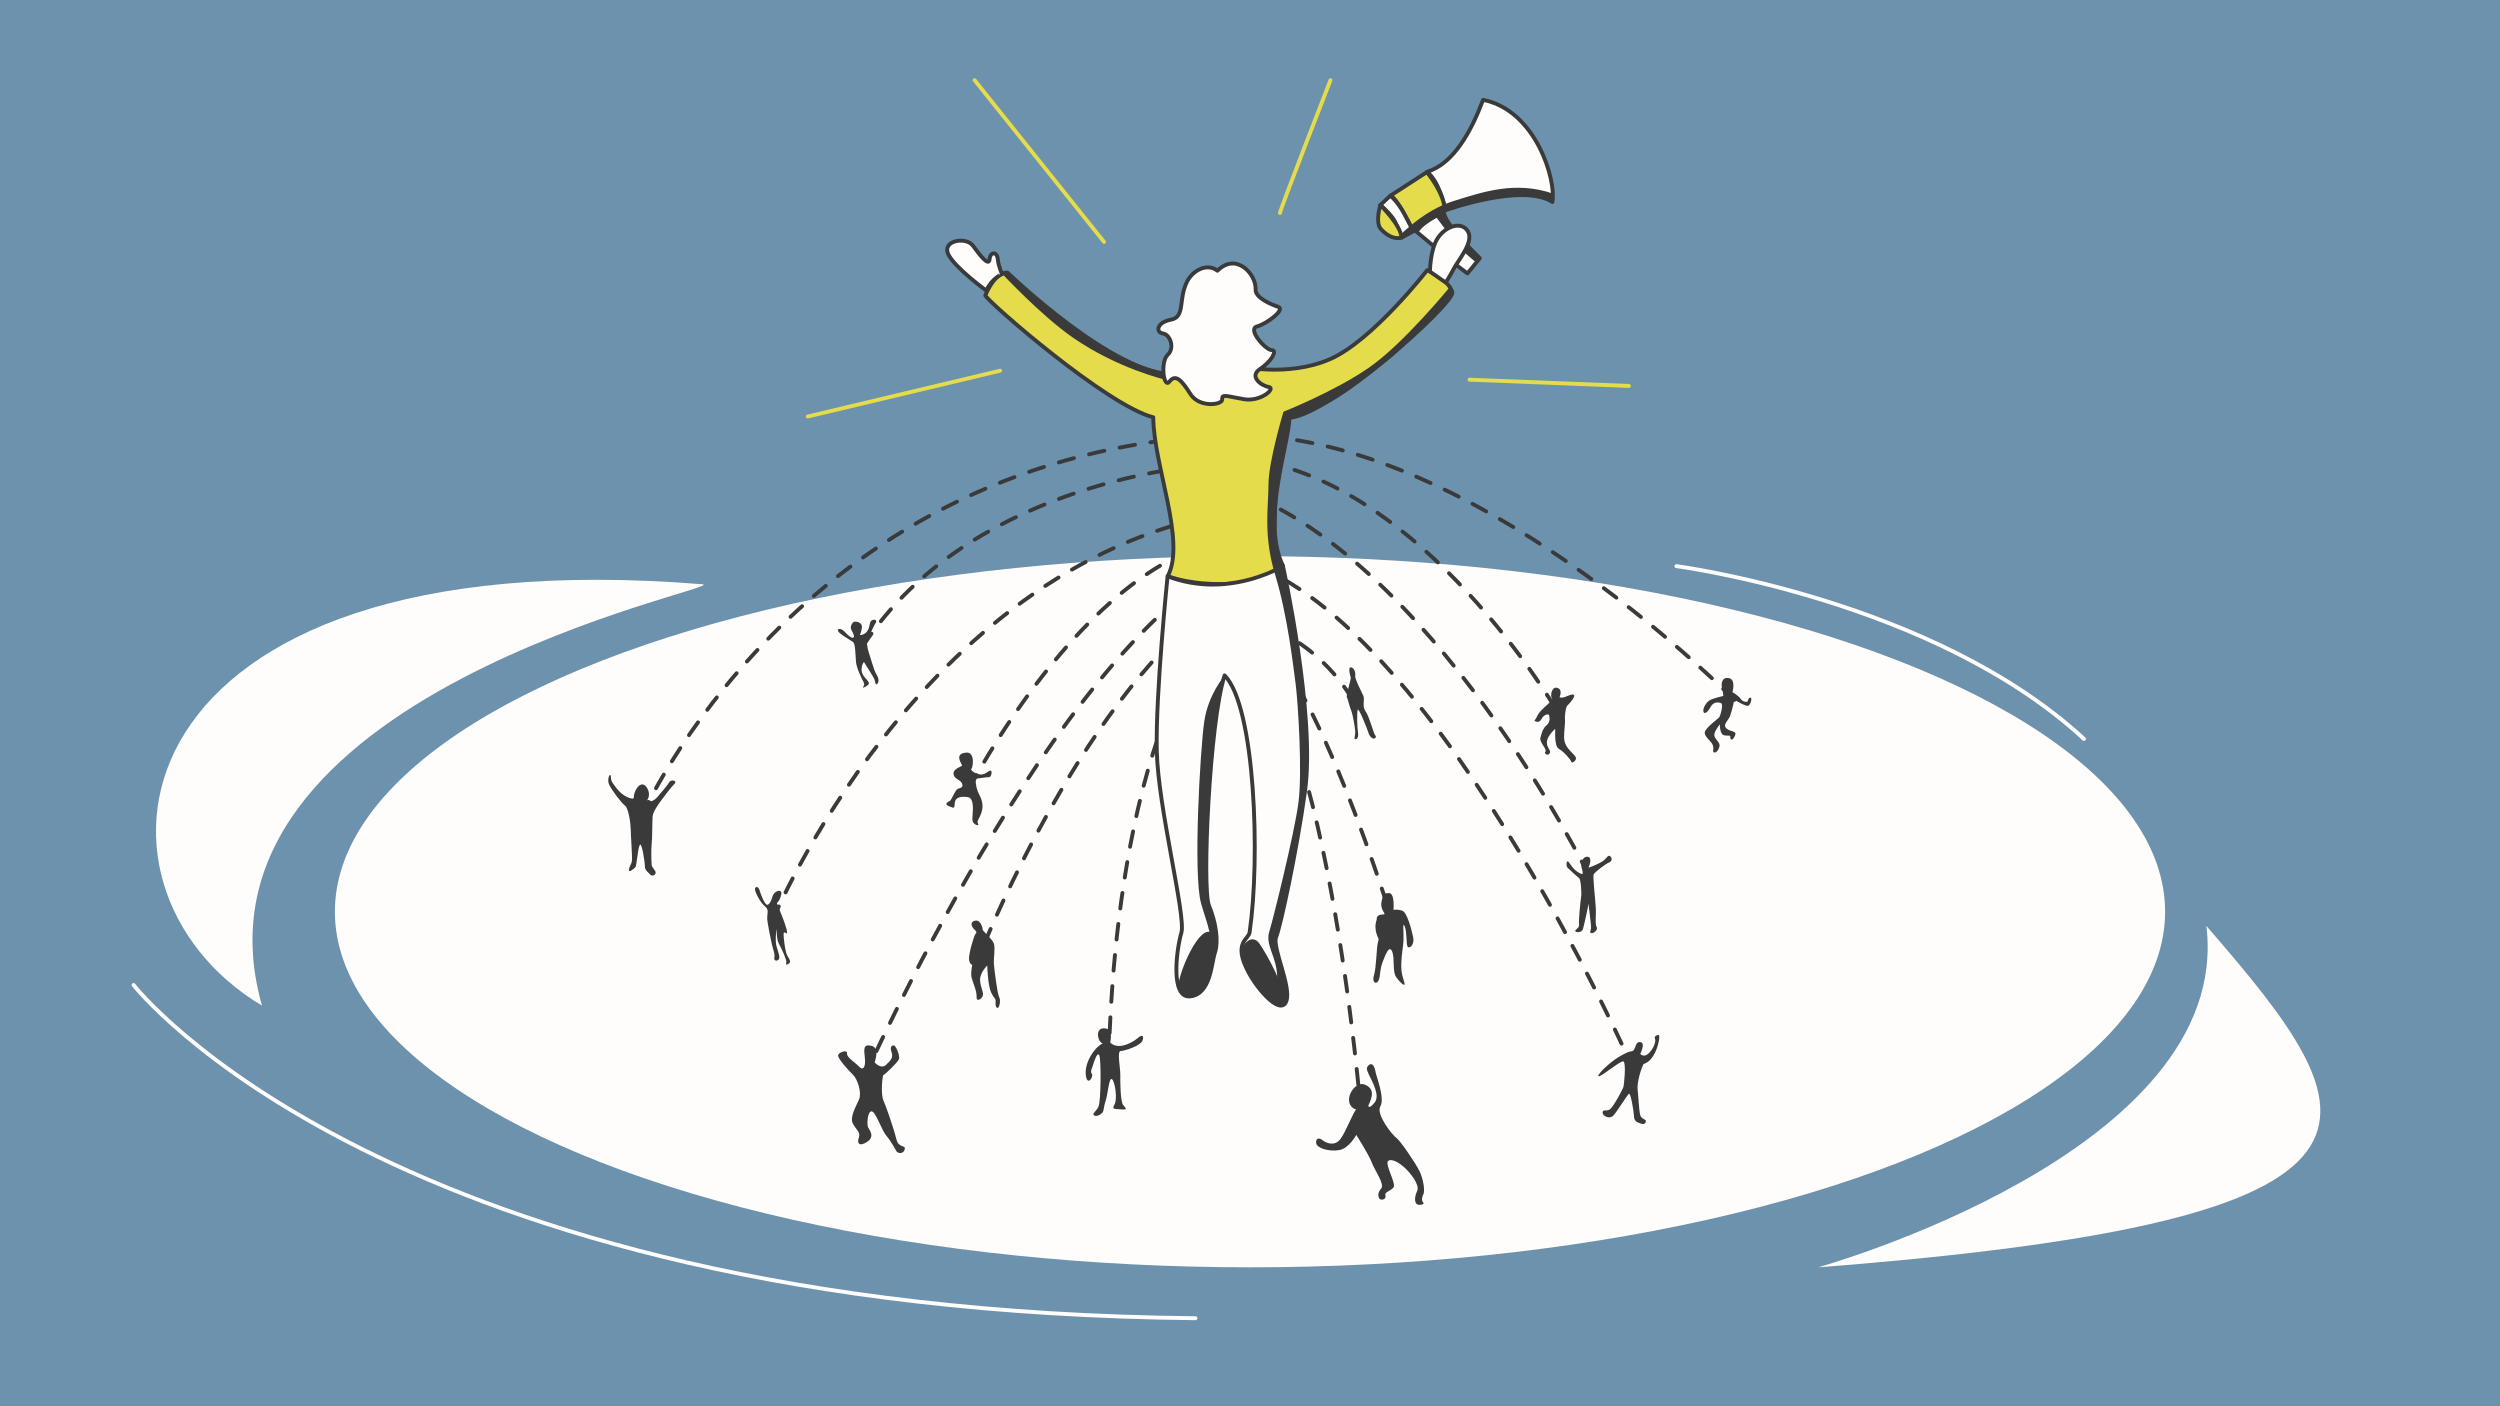 <?xml version="1.0" encoding="UTF-8"?>
<!-- Generator: Adobe Illustrator 24.0.0, SVG Export Plug-In . SVG Version: 6.00 Build 0)  -->
<svg xmlns="http://www.w3.org/2000/svg" xmlns:xlink="http://www.w3.org/1999/xlink" version="1.1" id="What_is_Comparative_Advertising" x="0px" y="0px" viewBox="0 0 1920 1080" style="enable-background:new 0 0 1920 1080;" xml:space="preserve">
<style type="text/css">
	.st0{fill:#6D92AD;}
	.st1{fill:#FFFDFC;}
	
		.st2{fill:none;stroke:#3A3A3A;stroke-width:3;stroke-linecap:round;stroke-linejoin:round;stroke-miterlimit:10;stroke-dasharray:12;}
	.st3{fill:#3A3A3A;}
	.st4{fill:#E4DC4B;stroke:#3A3B3A;stroke-width:3;stroke-linecap:round;stroke-linejoin:round;stroke-miterlimit:10;}
	.st5{fill:#FFFDFC;stroke:#3A3A3A;stroke-width:3;stroke-linecap:round;stroke-linejoin:round;stroke-miterlimit:10;}
	.st6{fill:none;stroke:#FFFDFC;stroke-width:3;stroke-linecap:round;stroke-linejoin:round;stroke-miterlimit:10;}
	.st7{fill:none;stroke:#E4DC4B;stroke-width:3;stroke-linecap:round;stroke-linejoin:round;stroke-miterlimit:10;}
</style>
<rect class="st0" width="1920" height="1080"></rect>
<ellipse class="st1" cx="960" cy="700.2" rx="702.8" ry="273.1"></ellipse>
<path class="st2" d="M918.1,358.2c0,0-179.9,13.7-259,143.8"></path>
<path class="st2" d="M492.9,626.7c0,0,118.4-270.8,436.2-291.9"></path>
<path class="st2" d="M593.2,707.1c0,0,111.3-269.8,346.4-312.8"></path>
<path class="st2" d="M744.2,605.9c0,0,87.1-170.2,195.4-190.5"></path>
<path class="st2" d="M663,829c0,0,145.6-328.5,285.3-398.8"></path>
<path class="st2" d="M756.1,724.5c0,0,79.9-198,183.5-264.5"></path>
<path class="st2" d="M851.6,817.3c0,0,0-255.6,92.3-346.4"></path>
<path class="st2" d="M1332,537.5c0,0-186.9-191-363.8-202.7"></path>
<path class="st2" d="M1194.4,543.7c0,0-100.9-172.2-234.4-191"></path>
<path class="st2" d="M1220.3,672.3c0,0-122.2-248.3-276.4-298.4"></path>
<path class="st2" d="M1255.4,823.3c0,0-161.5-368.4-315.7-396.2"></path>
<path class="st2" d="M1038.7,537.5c0,0-23.3-45.5-78.7-61.5"></path>
<path class="st2" d="M1072.2,716.7c0,0-66.5-222.5-120.5-240.8"></path>
<path class="st2" d="M1045.4,856.8c0,0-26.3-333.5-105.7-376.1"></path>
<g>
	<path class="st3" d="M1085.3,719.7c-1.3-5.9-4.6-19-8.4-20.3c-3.9-1.3-6.7-0.6-6.7-0.6s1.2-13.2-3.6-12.9c-5,0.4-3.9,0.1-5.3,5.3   c-2.3,8.2,4.6,11,0.9,11.1c-3,0.1-5.2,1-4.9,4.1c-1.2,2.9-1.8,8.4,1.5,14.7c-0.1,1-0.3,1.9-0.6,2.8c-1.1,4.1-1.1,19-3,25.1   c-1.9,6.1,2.3,7.4,3.7,3.6c1.4-3.9,0.6-7.6,3-13.9c2.4-6.3,5.1-13.1,7.3-7.9c2.1,5.3,0,15.4,3.1,19.7c3.1,4.3,7.3,8.1,6.3,4.2   c-1-3.9-2.7-6.8-2.4-14.9c0.3-8.1,1.4-11.9,1.7-17.7c0.3-5.9-1-15.1,0.9-10.7s1,14.1,2.3,15.7   C1082.4,728.9,1086.6,725.6,1085.3,719.7z"></path>
	<path class="st3" d="M1197,528.7c-5.2-2.9-6.7,5.9-5.1,7.6c1.6,1.7-8.9,8.3-11.1,13.2c-2.2,4.8-3.5,3.9-0.9,4.7   c2.6,0.8,3.5-1.3,4.6-3c1-1.7,4.4-3.5,5.1-2c0.7,1.6,1,5.7-1.8,7.8c-2.9,2.1-4,6.7-4.8,9.8c-0.8,3.2,5.3,8.7,3.9,10.4   c-1.4,1.7,1.6,2.9,2.4,2.2c0.8-0.7,1.6-1.4,1-2.9c-0.6-1.4-3.2-4.4-2-8.3c1.2-3.9,5.8-8.5,6.1-8.3c0.3,0.1-1.2,13,2.9,15.3   s9.1,8.4,9.5,9.9c0.3,1.5,3.1-0.5,3.5-2.2c0.4-1.7-1.6-3.3-3.6-5.4c-2-2.2-5.5-5.5-5.5-11.4c0.1-5.9,1-11.6,0.7-13.4   c-0.3-1.8,0.4-9.5,1.8-10.8c1.4-1.3,6.1-6.5,5.2-8s-5,0.7-7.3,1.5s-3.9,0.1-3.9,0.1S1200.1,530.5,1197,528.7z"></path>
	<path class="st3" d="M1253,807.4c3.5-0.1,2.3-7.7,6.7-7.1c4.4,0.6,0,9.1,0,9.1s2.9,3.4,6.9-0.8s5.3-9.4,4.4-10.9   c-0.9-1.5,1.4-2.9,2.6-2.9s0.6,3.8,0.3,5.2s-2.9,14.5-11.7,17.2c-3.1,6.6-5,15.8-4.5,19.6s1,16,2,19.6c0.9,3.6,5.3,2.9,4.2,5.4   c-1.1,2.5-3.3,1.2-5.2,0.6c-1.9-0.7-3.8-1.9-3.8-5.2c-0.1-3.3-2.5-17.8-3.8-17.2c-1.3,0.6-9.4,14.2-12.3,17s-8.3-0.1-8-2.7   c0.4-2.7,2.6-0.5,5.4-2.2s9.9-15.3,10.5-17c0.6-1.7,2.3-18.9,0.1-19.9c-2.2-1-18,12.7-19.2,11.3s9.7-11.3,15.5-14.7   S1251.3,807.5,1253,807.4z"></path>
	<path class="st3" d="M846.9,789.8c-5.8,0.6-3.8,10.8,0,11.5c-6.9,3.4-14.1,15.3-13,24.3c1,9,6,1.7,4.7-0.7   c-1.3-2.3-0.4-3.1,0.7-6.5c1-3.4,3.5-11.2,5-7.8c1.4,3.4,1.3,35.3-0.7,39.4c-2,4-5.4,5.5-3.2,6.7s5.8-1.3,6.6-2.7   c0.8-1.4,0.7-4.4,2.2-8.9c1.6-4.4,2.5-18.1,4.8-16.3c2.3,1.8,4.3,15.1,2,19.3c-2.3,4.2-0.4,3.4,5.1,3.9c5.5,0.5,3.4-0.9,1.4-3.5   s-2.2-17.2-2.1-22.8s-2.7-18.4,0.3-18.5c3-0.1,15.4-4,16.8-8.2c1.4-4.2-1-4.2-3.4-2s-8.6,5.9-13.7,6.3c-5.1,0.4-8.1-2.6-7.8-3.1   S855.5,788.8,846.9,789.8z"></path>
	<path class="st3" d="M1050.9,849.1c3.1-6.7,5.2-13-3-16.2c-8.2-3.1-18.4,15-6.3,19.3c-2,1-7.6,16.3-12,22.4   c-4.4,6.1-11.2,3.3-13.7,1.2c-2.5-2.1-5.5-2.1-5.1,2c0.4,4,9.8,6.8,17.6,5.5c7.8-1.3,13.2-11.7,13.2-11.7s9.6,15,12,21.4   c2.5,6.4,9.9,16.4,7.2,19.7s-2.6,5.5-1.6,7.6c1,2.1,5.9,0.8,4.8-2.1c-1-2.9,4.3-3.5,6.3-6.4c2-2.9-6.8-17.7-4.3-20.1   s8.9,1.4,13,5.3c4.2,3.9,11.5,12.9,9.4,17.6c-2.1,4.7-2,8-0.7,9.8c1.3,1.8,7,0.7,5.3-0.9c-1.7-1.6-0.6-5,0.3-6.7   c0.9-1.7,0.3-10.4-3.2-17.5c-3.5-7-14.9-23.5-17.6-25.3c-2.7-1.8-16-18-12.4-24.3c3.7-6.3-3.3-23.5-3.7-26.5c-0.4-3-2.2-7.6-5-5.3   c-2.7,2.2-1.6,3.9,0,7.6s9.1,15.8,4.2,21.4C1050.9,852.5,1050.9,849.1,1050.9,849.1z"></path>
	<path class="st3" d="M664.2,812.3c-0.7-6.4-1.4-10.7,5.2-9.1c6.6,1.6,2.3,12.7,2.3,12.7s4.8,5.6,8.8,1.9c4-3.7,5.6-5.8,4.2-9.8   c-1.4-4,0.2-5.3,1.8-5.1c1.6,0.2,4.8,7.8,3.9,10.5c-1,2.7-11.1,12.1-11.9,12.2s-2.3,14.5,0,19.6c2.3,5.1,8.4,23.2,10,29.9   c1.6,6.8,7.4,4,6.3,7.7s-5.1,3.1-6.3,1.4c-1.1-1.6-3.7-7.2-7.6-11.7s-8.4-19.1-11.6-19c-3.2,0.2-3.5,10.1-2.7,12.1   c0.8,1.9,5.8,7.1-0.6,11.3c-6.4,4.2-7.9,0.8-6.4-3.2c1.4-4-1.6-5.6-4.5-10.6c-2.9-5,2.6-13.8,4.7-18.9c2.1-5.1-1.1-15.4-4.8-18.9   s-10.8-11.6-11.3-14.3c-0.5-2.7,7.2-5.3,6.8-2.1s6,6.8,9,10C662.3,822.2,665.1,820.7,664.2,812.3z"></path>
	<path class="st3" d="M656,477.5c2.2-0.4,6.7,0.7,5.9,5c-0.8,4.3-1.6,5.2-1.6,5.2s3.9,0.3,6.1-3.5c2.2-3.8,0.9-7.3,3.9-8.1   c3-0.8,3.1,1.4,2,2.7s-4.8,10.3-6,11.5s-0.4,7.2,1.2,11.7c1.6,4.6,3.6,12.7,5.5,15.7c1.9,3,2.2,5.5,1,7.2c-1.2,1.7-2-0.3-2.1-2.1   c-0.1-1.8-7.7-13-8.2-14.1c-0.5-1-3,4.3-1.6,8.2c1.4,3.9,6.4,6.8,5,8.6c-1.4,1.8-5.1,3.3-4.4,2.2c0.7-1,1.7-1.7,0.3-4.3   c-1.4-2.6-5.2-10.4-5.6-15c-0.4-4.6-0.4-14.1-2.3-15.4s-11-6.4-11.5-8.5c-0.5-2.1,2.2-1.7,3.8-0.5c1.6,1.2,5.7,6.5,7.8,5.7   c2.1-0.8-1.3-5.1-1.7-7C653,480.8,654.8,477.7,656,477.5z"></path>
	<path class="st3" d="M742.5,578c6.5-0.3,4.7,11.9,3.5,12.5c-1.2,0.7,3,4,7,4.3c4,0.3,6-3.1,7.7-3s0.5,5.1-0.8,5   c-1.3-0.1-10.7,1.3-10.7,1.3s-0.1,6.7,2.8,12c2.8,5.3,3.2,9.3,1.8,13.8c-1.4,4.6-3.9,6.5-2.7,8.6c1.2,2.1-2.1,1.2-3.4-0.5   c-1.3-1.7-0.9-3.1-0.7-7c0.3-3.9,0.9-12.1-3.7-12.8c-4.6-0.7-9.5-0.3-10,4.3c-0.5,4.6,0,4.4-4.4,2.7c-4.4-1.7-0.7-3.4,0.7-4.2   c1.3-0.8,4-8.4,6-9.2c2.1-0.7,4.5-1,3.2-4.1c-1.3-3.1-6.1-3.3-6.5-7.3c-0.4-4,6.1-5.6,6.5-6.4C739.3,587.3,731.7,578.5,742.5,578z"></path>
	<path class="st3" d="M486.8,612.3c-0.3-4.5,5-13.5,9.3-8.3c4.3,5.2,1.4,10.1,1,10.3c-0.4,0.2,3,3.4,7.9-2.3c4.9-5.8,7.6-8.9,9-11.3   c1.4-2.4,6.6-1.1,4,1.3c-2.5,2.3-7.7,9.5-10,12.5c-2.3,3-6.5,8.9-6.8,12.6c-0.3,3.7-0.2,17.2-0.7,20.8s-0.3,14.2,0,16.5   c0.3,2.3,3.4,4.1,3,6.2c-0.4,2.1-3.3,2.2-4,1.2s-4.3-3.4-4.2-6.1c0.1-2.6-2.4-19.8-4-16.7s-2.2,15.9-3.4,17.1c-1.3,1.2-5,4.5-4.9,2   c0.1-2.5,1.9-4,2.3-6.9c0.4-2.9-0.9-20.2-0.9-24.1c0-3.9-1.6-16.4-4.4-18.4c-2.8-2-10.1-11.8-12.1-15.9c-2.1-4.1,0.7-10.2,1.2-6.6   s-0.5,2.8,4.5,9.3c5,6.5,11.4,8.1,12.4,7.8C487,612.9,486.8,612.3,486.8,612.3z"></path>
	<path class="st3" d="M1037.5,512.5c2.1,0.1,3.8,3.8,3.3,6.3c-0.5,2.5,5.1,12.9,6.3,15.7c1.2,2.7-1.2,8,1.7,11.9   c2.9,3.9,6.3,17.7,7.4,18.4s0.1,2.5-1,2.5s-3.3-1.4-4.2-4.4c-0.9-3-7.7-20.2-8.3-17.7c-0.7,2.5-0.4,13.3,0.3,17.9   c0.7,4.6-2.5,5.2-2.7,4.3s0.7-3.5,0.5-6s-1.8-12.8-3.1-15.7c-1.3-2.9-2.5-8.9-3.3-10.2c-0.8-1.3,3.3-14.1,3-15.1   C1037,519.1,1035,512.4,1037.5,512.5z"></path>
	<path class="st3" d="M593.1,689.1c1-5.2,8.1-7,6.9-2c-1.2,5.1-3.4,6.4-3.4,6.4s2.6,6.7,4.3,10.8c1.7,4.2,4.8,13.4,3.1,12.5   c-1.7-0.9-2.1-1.3-2.2,0.8c-0.1,2.1,1,10.7,2,14.2s4.6,6.5,2.1,8.2s-2.3,0.8-2-0.9c0.4-1.7-3.4-10.2-5.7-14.3s-1.4-12.9-1.8-10.8   c-0.4,2.1-1.2,8.7,0,12.9c1.2,4.2,3,8.4,1.7,9.9c-1.3,1.6-3.9,1.2-3.4-1.3c0.5-2.5-0.5-5-1.6-9.1c-1-4.2-3.9-17.9-3.9-21.4   c0-3.5,1.6-6.4-1.8-9c-3.4-2.6-7.8-11.2-7.6-13.3s2.6-2.1,3.5,0.9c0.9,3,4.2,12.3,6.4,11.2C591.9,693.8,593.1,689.1,593.1,689.1z"></path>
	<path class="st3" d="M749.5,715c-4.7-3.9-4.2-7.8,0-8s5.3,6.7,5.3,7.3s7.3,6.9,8.5,10.4c1.2,3.5-0.3,11.3,0,15.5   c0.3,4.2,2.6,22.7,4,25.4c1.4,2.7,0.4,7-0.5,8.1c-0.9,1-2.5-0.1-2.2-3.8s-0.8-2.2-3.4-7.7s-3-20.7-3-20.7s-5.9,5.7-5.5,11.5   s3.1,9.4,2,12c-1.2,2.6-5,4.7-4.7,0.4c0.3-4.3-3.1-11.3-3.9-14.9c-0.7-3.5,0.6-9.4,0.6-9.4s-2.1-0.5-2.5-4.3   c-0.4-3.8,3.8-18.5,5-19.6C750.4,716.3,749.5,715,749.5,715z"></path>
	<path class="st3" d="M1322.8,529.4c-1.3-3.7-0.7-9.7,5-8.6c5.6,1,2.7,10.8,2.7,10.8s4.6,2.5,6.3,5.1c1.7,2.6,5.6,2.9,5.6,1.4   c0-1.4,2.5-3.7,2.6-1.4c0.1,2.2-0.8,4.3-2.3,5.3c-1.6,1-10.7-4.6-10.7-4.6s-2,9.3-3.4,12.7c-1.4,3.4-5.9,6.5-2.6,9.4   s8.3,1.4,6.4,5.7c-2,4.3-3.7,2.9-3.5,0.7c0.1-2.2-5,0.5-6.7-2.7c-1.7-3.3-1.3-6.9-1.3-6.9s-3.4,3.9-4.2,7.2c-0.8,3.3,3.1,5.5,3.8,8   s-1.9,6.9-3.9,6.4s0.1-2.3-1.2-5.7c-1.3-3.4-6.7-6.4-6.1-9.9s10.6-10.6,11.2-11.6c0.7-1,3.4-9.9,1.2-10.7c-2.2-0.8-5.7-1.2-8,3   c-2.2,4.2-5,6-5.5,3.4s2.2-6.9,4.7-8.5c2.5-1.6,10.6-3.4,10.6-3.4S1323.1,530.3,1322.8,529.4z"></path>
	<path class="st3" d="M1215,667.4c-1.7-3.6,0.4-10,4.4-9.4c4,0.6,0.7,8,0.6,8.3c-0.1,0.3,7.6-2.7,10.8-4.8c3.1-2.1,4-5.2,5.7-4   c1.7,1.2,1.8,3.9-0.6,4.8s-11.3,7.5-12,9.3s1.4,20.3,1.7,26.1c0.3,5.9-0.8,11.8,0.6,14.2s-2.8,5.3-4.2,4.7   c-1.4-0.6-0.5-1.2-0.1-3.4c0.4-2.3-2.2-18.8-1.8-19.8c0.4-1-3.3,16.5-4.4,20.1s-6.9,2.5-5.8,1c1.2-1.6,3.2-2,2.8-4.8   c-0.4-2.8,1.1-18.1,1.6-20.8s-0.2-13.4-1.4-14.3s-8.1-7.2-9.2-8.4c-1.1-1.2-0.7-6.3,1-4.2c1.7,2.1,2.9,4.3,5,6.2s5.2,3.5,5.7,2.9   C1215.8,670.5,1215,667.4,1215,667.4z"></path>
</g>
<g>
	<path class="st4" d="M951.8,281.2c0,0,36.9,8.8,69.5-5.3s74.8-68.4,74.8-68.4s16,6.7,19.4,17c0.3,9.7-92,92.8-125.2,96.5   c-0.5,20.7-21.9,79.1-4.9,113.7c-17.6,18-66.5,16.1-88.6,7.8c14.3-26.7-10.9-85.1-11.1-122c-35.7-9.2-125.8-87.6-129-93.6   c8.3-19.4,17.1-17.5,17.1-17.5s82.5,79.7,128.6,77.9S951.8,281.2,951.8,281.2z"></path>
	<path class="st5" d="M935,207.9c-7.6-6-18.7-0.7-23.3,8.3c-6.9,13.6-1.2,27.2-12.4,29.3s-11.8,9.9-6.2,10.6   c5.5,0.7,9.4,11.1,3.7,16.4c-5.8,5.3-3.2,26.5,1.4,20.5c4.6-6,9.2-1.2,16.1,9.7c6.9,10.8,24.9,8.3,24.4,3.9s3.9-2.1,16.8,0   c12.9,2.1,24.7-8.5,18.9-9.4c-5.8-0.9-15.4-8.1-6.7-13.8c8.8-5.8,13.6-14.5,9-14.5s-19.1-16.1-11.3-18.2c7.8-2.1,21.9-13.1,16.4-15   c-5.5-1.8-17.9-7-17.5-13.4C964.9,210.7,949.5,193.4,935,207.9z"></path>
	<path class="st5" d="M757.5,223.2c0,0-24.4-17.7-29.3-28.1c-4.8-10.4,13.7-13.7,19.1-6.3c5.4,7.4,12.2,16.2,12.7,10.3   c0.5-6,5.8-6,6.3-0.1c0.6,5.9,3.3,11.5,3.3,11.5S761.7,213.7,757.5,223.2z"></path>
	<path class="st5" d="M1119.3,204.2l7.7,5.8l9.5-11.7c0,0-30.1-28.9-27.5-36.7c-14.1,6-21.2,16.3-21.2,16.3L1119.3,204.2z"></path>
	<path class="st5" d="M1098.2,208.6c0,0,0.1-17,6.1-25.9c6-9,18.1-13.1,23-5.1c5,8.1-7.3,22-10.8,28.8c-3.6,6.8-6.2,10.6-6.2,10.6   L1098.2,208.6z"></path>
	<path class="st5" d="M1109.8,161.6c0,0,59.2-21.4,82.4-6.5c3.2-16.6-12.7-70.5-53.2-78.4c-9,24-22.6,49.1-43.1,55.3   C1104.3,138.1,1109.8,157,1109.8,161.6z"></path>
	<path class="st4" d="M1067.8,150.3l28-18.1c0,0,12.9,15,14,29.5c-9.4,4.6-24.4,15.9-24.4,15.9S1072.9,151.4,1067.8,150.3z"></path>
	<path class="st5" d="M1070,167.9c-4.1-5.7-9.9-10.4-9.9-10.4l7.7-7.2c0,0,5.6,4.3,10.9,14.4c5.3,10,6.7,12.9,6.7,12.9l-9.1,5   C1076.3,182.5,1072.3,171.1,1070,167.9z"></path>
	<path class="st4" d="M1060.1,175.4c-3.9-5.3,0-17.9,0-17.9s16.2,15.9,16.2,25C1067.5,184.8,1060.1,175.4,1060.1,175.4z"></path>
	<path class="st5" d="M959.7,716c-0.8,5.7-13.1,7.9-0.8,30.8c7.9,14.7,24.9,33.2,29,22.1c4.1-11.1-11.1-41.5-7.8-49.3   c3.2-7.8,15.4-63.8,22.1-111.6c8.3-59-16.9-173.3-16.9-173.3s-18.1,11.3-44.4,13.8c-25.4,2.5-44.2-6-44.2-6s-9.3,90.8-8.3,134.1   c0.9,43.3,22.6,127.2,18.9,139.7s-8.8,50.7,6.9,48.9c15.7-1.8,16.1-25.4,18.9-33.7c2.8-8.3,0.9-22.6-4.6-36   c-5.5-13.4,0.5-141.7,12-176.8C964,542.4,968,659.3,959.7,716z"></path>
</g>
<path class="st1" d="M539.3,448.7c25.7,2.1-406.2,83.4-338.1,323.6C48.6,681.4,83.8,412,539.3,448.7z"></path>
<path class="st1" d="M1396.3,973.3c0,0,319.3-88.8,298.2-262.2C1823.6,859.9,1870.5,936.6,1396.3,973.3z"></path>
<path class="st6" d="M1287.5,434.8c0,0,197.2,25.8,313,132.7"></path>
<path class="st6" d="M102.6,756.5c0,0,194.1,249.7,815.5,255.9"></path>
<path class="st3" d="M1113.4,220.5c0,0-35.6,43.6-62,61.8c-26.3,18.3-65.7,33.9-65.7,33.9s-11.5,38.3-11.5,55.8  c0,17.5-4.2,38.9,5.2,69.7s13.8,69.7,15.7,84c1.8,14.3,5.2,67.3,2.1,90.8s-19.3,89-22.4,99.1c-3.1,10.2,5.2,18.5,6,32.9  c0.8,14.3-3.5,20.7-17.6,5.3c7.6,12.5,15.7,17.7,21.5,18.5s4.1-8.9,4.1-8.9l-6.4-27.8l-2.5-12.4l4.9-20.1l7.9-39.6  c0,0,8.2-45.2,8.4-46.6c0.2-1.4,3-29.4,3-49.3c0-19.9-5.8-59.9-5.8-59.9l-8.5-51.6l-4.3-21.2c0,0-7.1-15.4-5.9-21.5  c1.2-6.1,1.4-37.5,1.4-37.5l6.8-36.6l3.8-18.2c0,0,15.9-5.1,31.6-13.3c15.7-8.2,47.5-35,47.5-35s24.4-22.7,26.2-25.4  c1.9-2.7,18.8-22.7,18.8-22.7L1113.4,220.5z"></path>
<path class="st3" d="M769.7,210.3c0,0,30,32.2,54.3,49c34.2,23.7,70.5,32.2,70.5,32.2l-1-5.3c0,0-9.3-2.5-27.9-8.7  c-18.6-6.3-43.1-26.9-43.1-26.9l-48.8-41L769.7,210.3z"></path>
<path class="st3" d="M940.5,518.9c0,0-12.5,14.1-15.6,35s-8.7,117.4-2.5,139.8c4.8,17.1,10.4,26.6,5.6,43.6s-21.3,31-23.7,17.6  c1.7,10.9,6.1,13,11.8,10.1c5.7-2.9,10.6-9.7,10.6-9.7l5.4-19.9l2.2-11.8l-2.2-18.5l-4.5-12.6l-1.2-28.1l3.2-70.7l7.6-61.8  L940.5,518.9z"></path>
<path class="st3" d="M930.9,716.7c-9.4-8.3-26.4,31.4-25.9,41.4c0.6,10,13.1,9.5,17.4,3.3C926.8,755.2,934.8,720.2,930.9,716.7z"></path>
<path class="st3" d="M953.5,730.2c0.3-4.5,7.9-13.6,13.6-5.7c5.7,7.8,21.2,36.5,17.5,41.6c-3.8,5.1-7,3.3-11-0.2  C969.7,762.3,952.9,740.9,953.5,730.2z"></path>
<polygon class="st3" points="1125,194.2 1134.3,202.2 1137.1,198.8 1127.6,189.1 "></polygon>
<path class="st3" d="M1110.4,176.6l-7.7-10.2l6.9-4.4c0,0,5.4,14.6,5.5,13.6C1115.2,174.6,1110.4,176.6,1110.4,176.6z"></path>
<path class="st3" d="M1075.4,180.5c0,0,18.1-19,40.6-26c22.6-7,47.8-15.9,77-5.7c1.1,2.7-0.4,6.8-0.4,6.8s-8.1-6.2-20.3-6.2  s-38,5.8-38,5.8l-21.7,6l-8.4,5.6c0,0-13.4,6.4-13.1,7.4c0.2,0.9-7.6,6.2-9,6.4s-5.4,2.4-5.4,2.4L1075.4,180.5z"></path>
<line class="st7" x1="768.1" y1="284.7" x2="620.3" y2="319.9"></line>
<line class="st7" x1="847.9" y1="185.8" x2="748.5" y2="61.6"></line>
<path class="st7" d="M983,163.6c0-2.2,38.8-102,38.8-102"></path>
<line class="st7" x1="1128.6" y1="291.6" x2="1251" y2="296.4"></line>
</svg>
